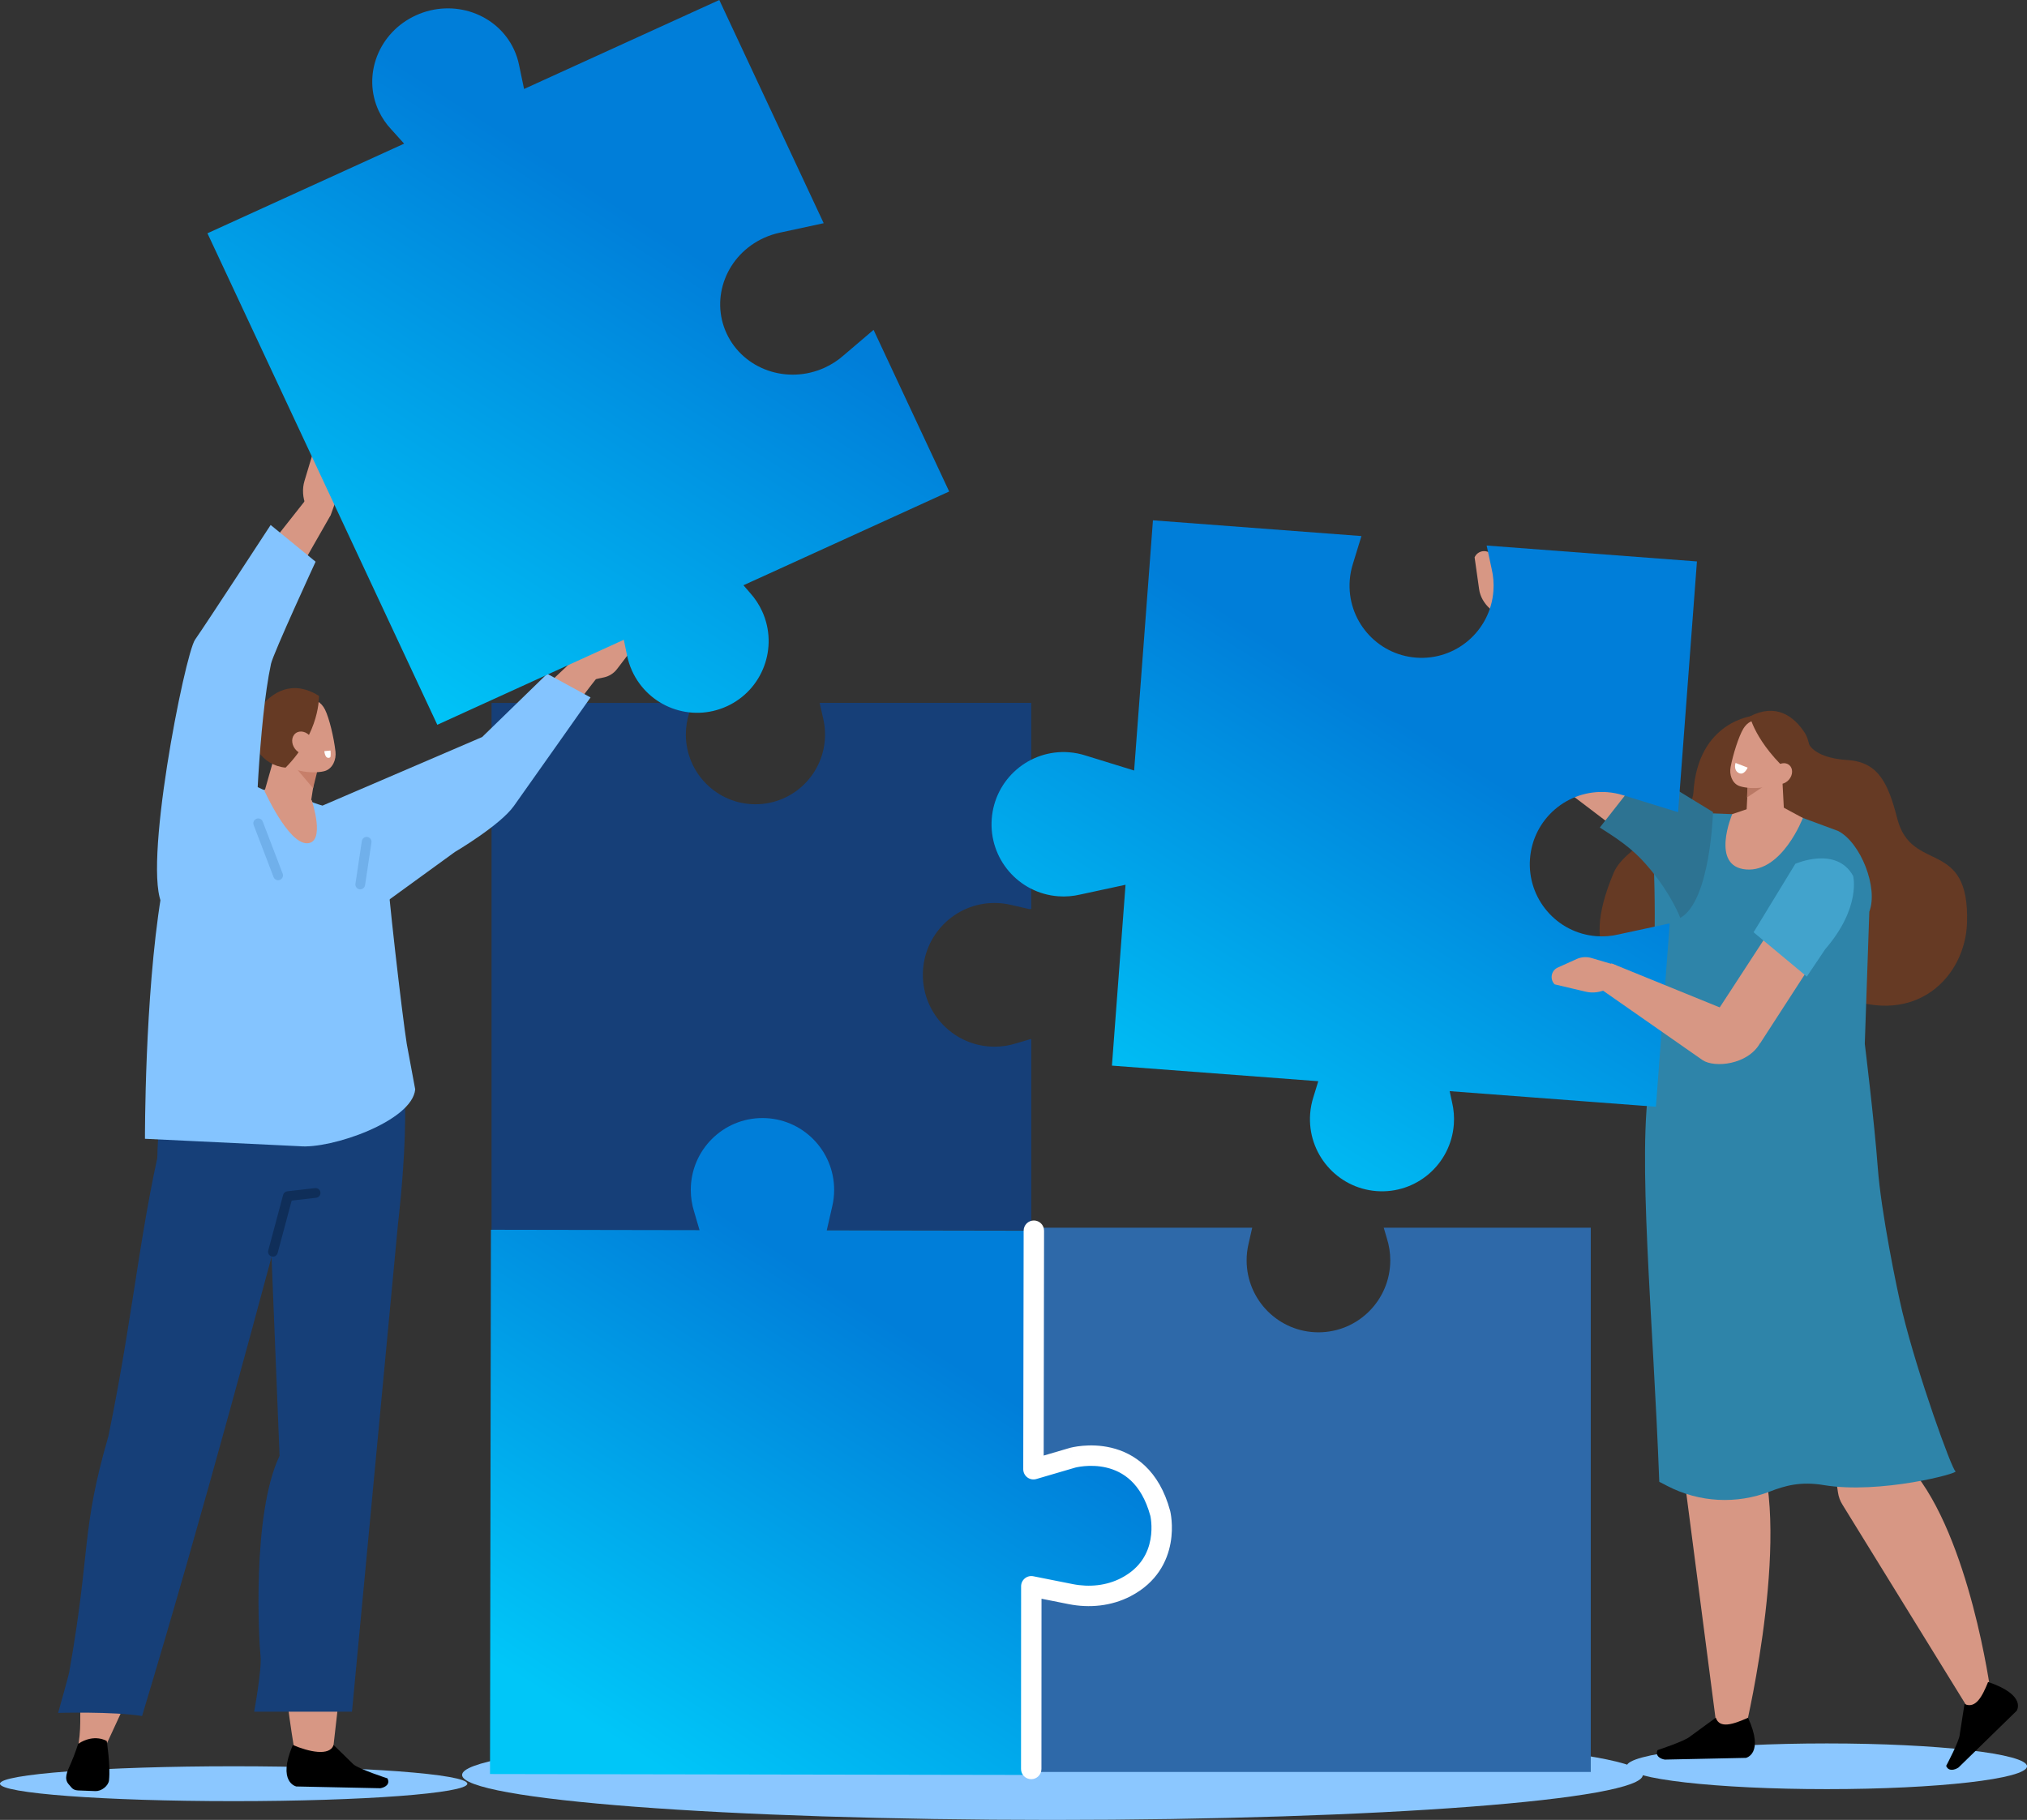 <svg width="441" height="396" viewBox="0 0 441 396" fill="none" xmlns="http://www.w3.org/2000/svg">
<rect x="0" y="0" width="441" height="396" fill="#333333" stroke="none"/>
<g clip-path="url(#clip0_1079_8257)">
<path d="M224.259 226.085L221.09 227.019C219.594 227.493 218.001 227.753 216.348 227.75C207.733 227.735 200.764 220.721 200.778 212.087C200.792 203.45 207.789 196.46 216.4 196.478C217.616 196.478 218.796 196.625 219.934 196.892L224.056 197.84L224.36 197.745V152.942H178.323L179.104 156.38C179.36 157.486 179.5 158.634 179.5 159.817C179.5 168.201 172.724 174.998 164.361 175.001C155.998 175.001 149.219 168.208 149.215 159.824C149.215 158.216 149.467 156.664 149.93 155.21L150.595 152.946H106.946V267.707H224.364V226.127L224.266 226.092L224.259 226.085Z" fill="#163F78"/>
<path fill-rule="evenodd" clip-rule="evenodd" d="M69.186 164.687C69.186 164.687 68.244 170.652 67.466 175.592C67.26 176.908 66.24 178.025 64.801 178.513C63.362 179.001 61.727 178.787 60.522 177.951C60.126 177.677 59.744 177.41 59.38 177.158C57.727 176.013 56.995 174.152 57.496 172.383C58.781 167.85 61.124 159.589 61.124 159.589L69.189 164.683L69.186 164.687Z" fill="#D79784"/>
<path fill-rule="evenodd" clip-rule="evenodd" d="M68.993 167.97L68.111 171.512L64.35 167.064L68.993 167.97Z" fill="#C77F6A"/>
<path fill-rule="evenodd" clip-rule="evenodd" d="M58.946 158.209C58.41 156.531 59.32 154.733 60.977 154.196C62.745 153.624 64.972 152.901 66.741 152.328C68.397 151.791 69.924 152.82 70.709 154.396C71.633 156.257 72.628 160.418 72.989 163.525C73.192 165.277 72.39 167.211 70.733 167.748C68.965 168.321 63.123 168.331 61.593 165.291C60.427 162.977 59.734 160.681 58.946 158.209Z" fill="#D79784"/>
<path fill-rule="evenodd" clip-rule="evenodd" d="M62.122 167.029C57.149 166.59 53.714 161.713 55.125 156.91C55.43 155.871 55.808 154.969 56.281 154.344C59.24 150.436 63.635 147.866 69.392 151.402C69.392 151.402 69.742 159.315 62.129 167.032H62.118L62.122 167.029Z" fill="#663A24"/>
<path fill-rule="evenodd" clip-rule="evenodd" d="M64.199 162.967C65.078 164.115 66.545 164.448 67.48 163.715C68.415 162.981 68.461 161.457 67.582 160.312C66.703 159.164 65.236 158.831 64.3 159.565C63.365 160.298 63.32 161.822 64.199 162.967Z" fill="#D79784"/>
<path fill-rule="evenodd" clip-rule="evenodd" d="M71.907 163.311L70.565 163.44C70.565 163.44 70.684 165.336 71.802 164.813C72.04 164.701 71.907 163.311 71.907 163.311Z" fill="white"/>
<path d="M228.973 396C299.907 396 357.411 391.619 357.411 386.215C357.411 380.811 299.907 376.43 228.973 376.43C158.038 376.43 100.534 380.811 100.534 386.215C100.534 391.619 158.038 396 228.973 396Z" fill="#8BC7FF"/>
<path d="M125.637 148.6L131.359 147.402C132.504 147.164 133.523 146.521 134.234 145.591L137.113 141.827C138.114 140.514 137.501 138.604 135.925 138.123L128.82 140.036C127.251 140.458 125.808 141.522 124.775 143.01L123.056 145.492L125.637 148.603V148.6Z" fill="#D79784"/>
<path d="M301.05 267.139L301.737 269.477C302.213 270.98 302.472 272.577 302.472 274.238C302.472 282.889 295.471 289.904 286.843 289.9C278.214 289.9 271.217 282.882 271.22 274.231C271.22 273.009 271.364 271.822 271.63 270.681L272.436 267.135H224.928V385.562H346.093V267.135H301.05V267.139Z" fill="#2E69A9"/>
<path d="M179.872 267.714L224.929 267.792L224.932 267.788L224.845 319.688L232.559 317.418C234.044 316.948 235.624 316.695 237.262 316.695V316.692C245.807 316.706 252.72 323.661 252.706 332.227C252.692 340.794 245.755 347.725 237.21 347.711C236.005 347.707 234.836 347.563 233.708 347.3L224.801 345.255L224.732 386.215L106.607 386.015L106.807 267.588L152.193 267.665L151.016 263.642C150.543 262.143 150.288 260.545 150.288 258.888C150.302 250.255 157.295 243.264 165.91 243.278C174.525 243.292 181.494 250.304 181.48 258.941C181.476 260.159 181.333 261.346 181.066 262.483L179.872 267.714Z" fill="url(#paint0_linear_1079_8257)"/>
<path fill-rule="evenodd" clip-rule="evenodd" d="M224.932 265.568C226.159 265.57 227.151 266.568 227.149 267.796L227.067 316.721L232.73 315.06L232.761 315.051L233.354 317.194C232.761 315.051 232.762 315.051 232.763 315.051L232.766 315.05L232.773 315.048L232.79 315.043L232.841 315.03C232.882 315.019 232.937 315.005 233.006 314.989C233.142 314.957 233.332 314.914 233.57 314.868C234.044 314.775 234.711 314.667 235.521 314.595C237.13 314.451 239.355 314.442 241.762 315.014C244.183 315.59 246.803 316.759 249.129 318.969C251.459 321.182 253.387 324.338 254.573 328.722C254.578 328.739 254.582 328.756 254.586 328.773L252.429 329.303C254.586 328.773 254.587 328.774 254.587 328.775L254.587 328.778L254.589 328.784L254.592 328.798L254.602 328.839C254.609 328.872 254.619 328.914 254.63 328.967C254.652 329.073 254.681 329.218 254.712 329.399C254.774 329.761 254.847 330.269 254.898 330.889C254.999 332.123 255.016 333.836 254.67 335.749C253.969 339.635 251.762 344.314 245.965 347.325L245.964 347.326C241.782 349.496 236.992 349.941 232.512 349.049L232.511 349.049L226.595 347.871L226.578 384.914C226.578 386.142 225.583 387.137 224.357 387.136C223.13 387.136 222.136 386.14 222.137 384.912L222.154 345.161C222.155 344.495 222.453 343.865 222.967 343.443C223.481 343.021 224.156 342.851 224.808 342.981L233.377 344.687C237.014 345.411 240.755 345.02 243.92 343.377C248.253 341.126 249.79 337.781 250.3 334.958C250.56 333.517 250.549 332.205 250.471 331.252C250.432 330.779 250.377 330.403 250.335 330.154C250.313 330.03 250.295 329.939 250.283 329.884C250.28 329.868 250.277 329.855 250.275 329.845C249.271 326.157 247.724 323.764 246.072 322.194C244.411 320.616 242.536 319.769 240.736 319.341C238.922 318.91 237.2 318.909 235.916 319.024C235.28 319.081 234.765 319.165 234.418 319.233C234.245 319.267 234.116 319.296 234.035 319.315C233.995 319.325 233.967 319.332 233.952 319.336C233.952 319.336 233.952 319.336 233.952 319.336L225.465 321.824C224.793 322.021 224.068 321.889 223.508 321.469C222.948 321.048 222.619 320.387 222.62 319.687L222.708 267.788C222.71 266.56 223.706 265.566 224.932 265.568Z" fill="white"/>
<path d="M103.893 163.303C112.557 155.597 115.502 152.244 124.029 144.306L130.049 147.269C115.324 165.768 115.66 172.885 106.383 176.775C96.861 171.916 102.296 165.529 103.897 163.303H103.893Z" fill="#D79784"/>
<path fill-rule="evenodd" clip-rule="evenodd" d="M128.481 151.759L119.05 146.609L104.895 160.375L70.166 175.293C65.876 174.117 60.178 170.687 56.844 172.095C54.673 173.011 67.102 208.52 67.102 208.52L98.956 185.39C98.956 185.39 108.81 179.587 111.801 175.377C117.085 167.938 128.481 151.759 128.481 151.759Z" fill="#84C4FF"/>
<path fill-rule="evenodd" clip-rule="evenodd" d="M101.672 388.121C101.672 390.217 78.913 391.917 50.834 391.917C22.759 391.917 -0.004 390.217 -0.004 388.121C-0.004 386.025 22.755 384.326 50.834 384.326C78.913 384.326 101.672 386.025 101.672 388.121Z" fill="#8BC7FF"/>
<path fill-rule="evenodd" clip-rule="evenodd" d="M64.177 381.489C64.177 381.489 55.888 335.37 64.215 317.124L57.453 254.562L86.6 256.574L72.316 381.935L64.177 381.493V381.489Z" fill="#D79784"/>
<path fill-rule="evenodd" clip-rule="evenodd" d="M72.568 379.678L76.876 383.894C78.042 384.937 84.296 386.959 84.296 386.959C84.955 388.255 83.767 388.936 82.748 389.105L64.465 388.722C64.465 388.722 60.217 387.844 63.712 379.688C67.081 381.159 71.78 382.216 72.568 379.678Z" fill="black"/>
<path fill-rule="evenodd" clip-rule="evenodd" d="M86.6 266.18L76.581 372.449H55.296C55.296 372.449 57.001 363.215 56.676 360.284C56.35 357.352 54.729 329.559 60.825 316.773L58.721 264.699L86.597 266.184L86.6 266.18Z" fill="#163F78"/>
<path fill-rule="evenodd" clip-rule="evenodd" d="M44.923 223.558L84.677 226.595C91.146 228.975 86.6 266.18 86.6 266.18L62.422 267.563C50.278 267.311 35.916 276.857 34.403 256.571C32.677 233.381 44.923 223.558 44.923 223.558Z" fill="#163F78"/>
<path d="M17.384 366.796C17.416 366.842 17.447 366.888 17.839 367.379C17.079 372.421 17.85 374.412 17.09 379.453C19.219 379.773 19.828 383.122 21.968 383.403C22.574 383.48 22.259 380.622 22.833 380.271L28.954 367.014L17.384 366.8V366.796Z" fill="#D79784"/>
<path d="M67.662 241.404C55.98 285.196 44.293 329.012 30.909 373.393C24.581 372.368 12.643 372.712 12.643 372.712C12.643 372.712 14.877 364.862 15.076 363.742C19.801 336.992 17.587 333.158 23.593 312.472C29.746 282.612 30.755 262.115 37.78 237.858C48.384 238.715 56.831 240.797 67.375 241.924C67.529 241.945 67.683 241.962 67.834 241.983C67.96 242.11 68.082 242.233 67.666 241.404H67.662Z" fill="#163F78"/>
<path fill-rule="evenodd" clip-rule="evenodd" d="M23.222 378.832C23.222 378.832 24.069 384.098 23.715 387.391C23.656 387.953 23.271 388.564 22.686 389.027C22.101 389.491 21.383 389.754 20.763 389.73C19.429 389.677 17.909 389.621 16.967 389.582C16.379 389.561 15.896 389.354 15.591 388.999C15.405 388.789 15.185 388.529 14.95 388.258C13.882 387.023 14.537 385.65 15.402 383.719C16.295 381.721 17.002 379.446 17.002 379.446C20.553 377.122 23.222 378.832 23.222 378.832Z" fill="black"/>
<path d="M88.501 227.178C87.538 221.192 84.233 192.809 84.022 186.749C83.672 176.582 81.991 183.217 80.272 179.306C78.535 175.353 70.802 186.5 68.386 182.891C66.747 180.444 64.093 174.742 61.319 173.763L54.917 170.726C54.917 170.726 54.938 170.638 53.482 171.042C49.917 172.032 49.395 158.824 46.047 162.714C42.93 166.337 36.48 186.156 35.047 194.965C31.447 217.087 31.538 247.79 31.538 247.79L65.098 249.402C72.004 250.079 89.696 243.963 90.333 237.036L88.501 227.174V227.178Z" fill="#84C4FF"/>
<path fill-rule="evenodd" clip-rule="evenodd" d="M57.45 171.891C57.45 171.891 62.637 183.554 66.797 183.488C70.957 183.421 67.809 174.089 67.809 174.089L60.371 171.27L57.45 171.891Z" fill="#D79784"/>
<path fill-rule="evenodd" clip-rule="evenodd" d="M79.925 182.114C80.503 182.2 80.901 182.74 80.814 183.318L79.424 192.611C79.337 193.19 78.799 193.588 78.221 193.502C77.644 193.415 77.246 192.876 77.332 192.298L78.722 183.004C78.809 182.426 79.347 182.027 79.925 182.114Z" fill="#70B0EB"/>
<path fill-rule="evenodd" clip-rule="evenodd" d="M393.303 161.341C393.303 161.341 393.94 164.877 401.992 165.386C408.782 165.814 410.851 170.641 412.788 178.158C415.887 190.19 428.554 182.203 427.948 200.849C427.577 212.281 417.099 223.597 400.584 216.764C384.068 209.932 335.391 227.118 351.083 189.892C353.811 183.418 368.047 178.713 368.418 172.502C369.357 156.787 381.558 155.745 381.558 155.745L393.307 161.338L393.303 161.341Z" fill="#663A24"/>
<path d="M329.525 132.246L329.052 126.674C328.958 125.561 328.468 124.518 327.673 123.735L324.451 120.569C323.327 119.466 321.453 119.828 320.819 121.271L321.807 128.24C322.024 129.778 322.861 131.273 324.146 132.425L326.289 134.342L329.522 132.249L329.525 132.246Z" fill="#D79784"/>
<path d="M397.453 389.301C421.505 389.301 441.003 387.076 441.003 384.33C441.003 381.584 421.505 379.358 397.453 379.358C373.401 379.358 353.902 381.584 353.902 384.33C353.902 387.076 373.401 389.301 397.453 389.301Z" fill="#8BC7FF"/>
<path fill-rule="evenodd" clip-rule="evenodd" d="M379.908 375.514C379.908 375.514 390.389 330.957 381.803 313.325L382.657 252.877L359.113 265.176L373.492 375.865L379.908 375.514Z" fill="#D79784"/>
<path fill-rule="evenodd" clip-rule="evenodd" d="M373.289 373.766L367.711 377.838C366.615 378.846 360.63 380.802 360.63 380.802C360.034 382.052 361.2 382.712 362.188 382.873L379.845 382.501C379.845 382.501 383.921 381.651 380.307 373.773C377.096 375.195 374.13 376.213 373.293 373.762L373.289 373.766Z" fill="black"/>
<path fill-rule="evenodd" clip-rule="evenodd" d="M433.074 368.127C433.074 368.127 428.592 334.573 415.838 319.582L406.144 249.711L394.84 290.234L399.872 324.732C400.009 325.67 400.327 326.558 400.811 327.337L428.371 372.028L433.074 368.127Z" fill="#D79784"/>
<path fill-rule="evenodd" clip-rule="evenodd" d="M427.402 370.774L426.372 377.371C426.323 378.807 423.413 384.239 423.413 384.239C423.914 385.499 425.259 385.152 426.106 384.59L438.741 372.263C438.741 372.263 441.088 368.896 432.539 365.982C431.254 369.152 429.85 371.877 427.402 370.774Z" fill="black"/>
<path fill-rule="evenodd" clip-rule="evenodd" d="M361.168 176.571L376.864 177.151L388.442 176.571L399.925 180.82C404.831 183.365 408.68 193.185 406.694 198.374L405.71 227.107C405.868 239.926 390.504 258.478 396.699 274.691C375.719 282.074 364.52 248.717 358.115 239.013C358.083 233.869 359.848 210.445 359.95 205.459C360.349 185.777 358.654 182.203 361.168 176.571Z" fill="#2E84A9"/>
<path fill-rule="evenodd" clip-rule="evenodd" d="M380.398 168.359C380.398 168.359 380.114 173.966 379.88 178.611C379.816 179.847 380.419 181.02 381.452 181.68C382.485 182.336 383.791 182.379 384.87 181.785C385.224 181.592 385.567 181.403 385.892 181.223C387.37 180.412 388.253 178.811 388.165 177.116C387.938 172.769 387.521 164.852 387.521 164.852L380.398 168.359Z" fill="#D79784"/>
<path fill-rule="evenodd" clip-rule="evenodd" d="M380.247 170.508L380.072 173.531L383.644 171.14L380.247 170.508Z" fill="#BA7965"/>
<path d="M376.865 177.154C376.865 177.154 372.039 188.54 379.88 189.186C387.724 189.832 392.235 177.986 392.235 177.986L385.339 174.271L376.861 177.154H376.865Z" fill="#D79784"/>
<path fill-rule="evenodd" clip-rule="evenodd" d="M389.952 162.946C390.568 161.422 389.847 159.684 388.344 159.066C386.741 158.409 384.716 157.577 383.112 156.921C381.61 156.303 380.118 157.156 379.278 158.567C378.287 160.235 377.068 164.038 376.515 166.902C376.203 168.517 376.812 170.375 378.318 170.993C379.922 171.649 385.357 172.07 386.996 169.35C388.243 167.278 389.052 165.189 389.955 162.946H389.952Z" fill="#D79784"/>
<path fill-rule="evenodd" clip-rule="evenodd" d="M394.091 170.835C394.091 170.835 394.55 162.401 392.704 159.54C390.225 155.692 386.317 152.992 380.71 155.875C380.71 155.875 382.223 162.823 392.056 170.455L394.091 170.835Z" fill="#663A24"/>
<path d="M389.216 169.64C390.093 168.617 390.124 167.201 389.284 166.478C388.445 165.756 387.054 166 386.177 167.024C385.3 168.048 385.269 169.464 386.109 170.186C386.948 170.909 388.339 170.664 389.216 169.64Z" fill="#D79784"/>
<path fill-rule="evenodd" clip-rule="evenodd" d="M377.589 166.007L380.223 167.025C380.223 167.025 379.48 168.83 378.272 168.187C377.064 167.545 377.593 166.007 377.593 166.007H377.589Z" fill="white"/>
<path fill-rule="evenodd" clip-rule="evenodd" d="M405.707 227.104C405.707 227.104 407.787 243.995 408.54 254.135C409.251 263.702 412.683 280.523 413.891 285.494C417.204 299.155 424.684 319.848 425.44 320.133C426.47 320.523 408.946 325.185 396.787 323.145C391.678 322.289 388.256 323.31 385.042 324.553C377.799 327.355 369.713 326.93 362.811 323.363L360.997 322.425C359.621 285.842 356.133 251.333 358.98 234.923L405.7 227.104H405.707Z" fill="#2E84A9"/>
<path fill-rule="evenodd" clip-rule="evenodd" d="M373.023 220.932L389.521 195.621C392.908 189.491 398.829 187.588 401.964 191.622C403.2 193.213 402.958 196.264 401.424 198.476L382.93 227.037L373.023 220.935V220.932Z" fill="#D79784"/>
<path fill-rule="evenodd" clip-rule="evenodd" d="M339.281 156.341L363.249 174.665C369.097 178.495 370.561 184.552 366.327 187.395C364.66 188.515 361.645 188.055 359.554 186.363L332.498 165.814L339.278 156.345L339.281 156.341Z" fill="#D79784"/>
<path d="M403.168 190.59C403.168 190.59 404.989 197.391 397.099 206.54L393.097 212.498L381.516 202.854L390.596 187.961C390.596 187.961 399.523 183.993 403.172 190.594L403.168 190.59Z" fill="#42A3CC"/>
<path d="M365.567 199.729C365.567 199.729 363.841 194.979 359.127 189.267C356.105 185.608 353.661 183.579 348.058 180.068L357.825 167.608L372.687 176.701C372.687 176.701 372.148 196.067 365.567 199.729Z" fill="#2D7392"/>
<path d="M349.675 172.369C350.894 172.46 352.067 172.695 353.184 173.046L365.091 176.722L369.192 122.163L323.439 118.704L324.531 123.795C324.895 125.333 325.035 126.952 324.909 128.612C324.258 137.267 316.736 143.751 308.103 143.098C299.471 142.445 293.003 134.904 293.654 126.249C293.745 125.028 293.98 123.851 294.33 122.731L296.2 116.643L250.839 113.217L246.745 167.657L236.082 164.364C234.965 164.013 233.791 163.781 232.573 163.686C223.94 163.033 216.418 169.521 215.767 178.172C215.115 186.827 221.587 194.368 230.216 195.021C231.872 195.148 233.487 195.007 235.021 194.642L244.875 192.518L241.916 231.872L286.808 235.263L285.719 238.806C285.369 239.926 285.137 241.102 285.043 242.324C284.392 250.978 290.863 258.52 299.492 259.173C308.124 259.826 315.647 253.338 316.298 244.687C316.424 243.026 316.284 241.407 315.92 239.87L315.394 237.426L360.269 240.818L363.27 200.92L352.127 203.325C350.593 203.69 348.978 203.83 347.322 203.704C338.69 203.051 332.221 195.509 332.873 186.855C333.524 178.2 341.046 171.716 349.679 172.369H349.675Z" fill="url(#paint1_linear_1079_8257)"/>
<path fill-rule="evenodd" clip-rule="evenodd" d="M382.905 227.013C380.226 231.717 372.974 232.402 370.41 230.667L345.287 213.134L350.617 209.626L374.935 219.524L382.905 227.013Z" fill="#D79784"/>
<path d="M351.598 210.041L346.251 208.457C345.182 208.141 344.034 208.218 343.018 208.678L338.903 210.536C337.471 211.182 337.124 213.067 338.231 214.187L345.063 215.799C346.569 216.153 348.264 215.914 349.802 215.131L352.365 213.825L351.598 210.044V210.041Z" fill="#D79784"/>
<path fill-rule="evenodd" clip-rule="evenodd" d="M50.208 149.098C45.424 145.871 43.459 140.222 46.807 133.773L68.765 105.91L71.937 112.1L58.697 135.293L50.208 149.098Z" fill="#D79784"/>
<path d="M71.941 112.1L74.119 106.03C74.553 104.815 74.567 103.512 74.154 102.357L72.487 97.67C71.906 96.037 69.889 95.634 68.579 96.891L66.243 104.646C65.728 106.356 65.844 108.284 66.562 110.036L67.763 112.953L71.937 112.1H71.941Z" fill="#D79784"/>
<path fill-rule="evenodd" clip-rule="evenodd" d="M35.433 197.039C30.782 189.81 40.209 142.374 42.44 139.183C44.951 135.591 58.885 114.231 58.885 114.231L68.663 122.222C68.663 122.222 59.449 142.185 58.962 144.439C56.217 157.194 55.523 183.273 55.523 183.273L35.429 197.039H35.433Z" fill="#84C4FF"/>
<path fill-rule="evenodd" clip-rule="evenodd" d="M55.797 178.152C56.342 177.943 56.954 178.216 57.163 178.763L61.495 190.092C61.703 190.638 61.431 191.251 60.885 191.46C60.34 191.669 59.728 191.396 59.519 190.849L55.187 179.52C54.979 178.974 55.252 178.361 55.797 178.152Z" fill="#70B0EB"/>
<path d="M206.505 106.946L164.565 126.067L164.558 126.063L161.745 127.346L163.192 129.016C164.243 130.181 165.136 131.523 165.822 133.025C169.391 140.862 165.945 150.113 158.128 153.691L158.125 153.687C150.308 157.265 141.081 153.81 137.512 145.974C137.011 144.868 136.651 143.73 136.42 142.589L135.72 139.209L95.142 157.707L45.134 50.761L87.921 31.258L85.105 28.133C84.023 26.981 83.106 25.651 82.405 24.155C78.756 16.357 82.384 7.032 90.505 3.332C98.626 -0.369 108.166 2.953 111.811 10.75C112.326 11.853 112.694 12.983 112.925 14.124L114.018 19.363L156.493 0L179.207 48.566L169.702 50.617C168.522 50.87 167.346 51.245 166.2 51.769C158.079 55.469 154.455 64.794 158.1 72.592C161.746 80.389 171.285 83.711 179.406 80.01C180.965 79.301 182.355 78.381 183.563 77.307L190.056 71.774L206.505 106.946Z" fill="url(#paint2_linear_1079_8257)"/>
<path fill-rule="evenodd" clip-rule="evenodd" d="M69.713 259.451C69.78 260.032 69.364 260.557 68.784 260.624L63.457 261.241L60.401 272.655C60.249 273.219 59.669 273.555 59.105 273.403C58.541 273.252 58.206 272.671 58.358 272.106L61.6 259.997C61.713 259.578 62.07 259.269 62.501 259.219L68.541 258.521C69.122 258.454 69.646 258.87 69.713 259.451Z" fill="#0F2E59"/>
</g>
<defs>
<linearGradient id="paint0_linear_1079_8257" x1="197.727" y1="290.088" x2="138.656" y2="381.791" gradientUnits="userSpaceOnUse">
<stop stop-color="#007ED9"/>
<stop offset="1" stop-color="#00C6F8"/>
</linearGradient>
<linearGradient id="paint1_linear_1079_8257" x1="311.438" y1="161.03" x2="251.816" y2="256.22" gradientUnits="userSpaceOnUse">
<stop stop-color="#007ED9"/>
<stop offset="1" stop-color="#00C6F8"/>
</linearGradient>
<linearGradient id="paint2_linear_1079_8257" x1="145.778" y1="51.647" x2="80.633" y2="152.89" gradientUnits="userSpaceOnUse">
<stop stop-color="#007ED9"/>
<stop offset="1" stop-color="#00C6F8"/>
</linearGradient>
<clipPath id="clip0_1079_8257">
<rect width="441" height="396" fill="white"/>
</clipPath>
</defs>
</svg>
